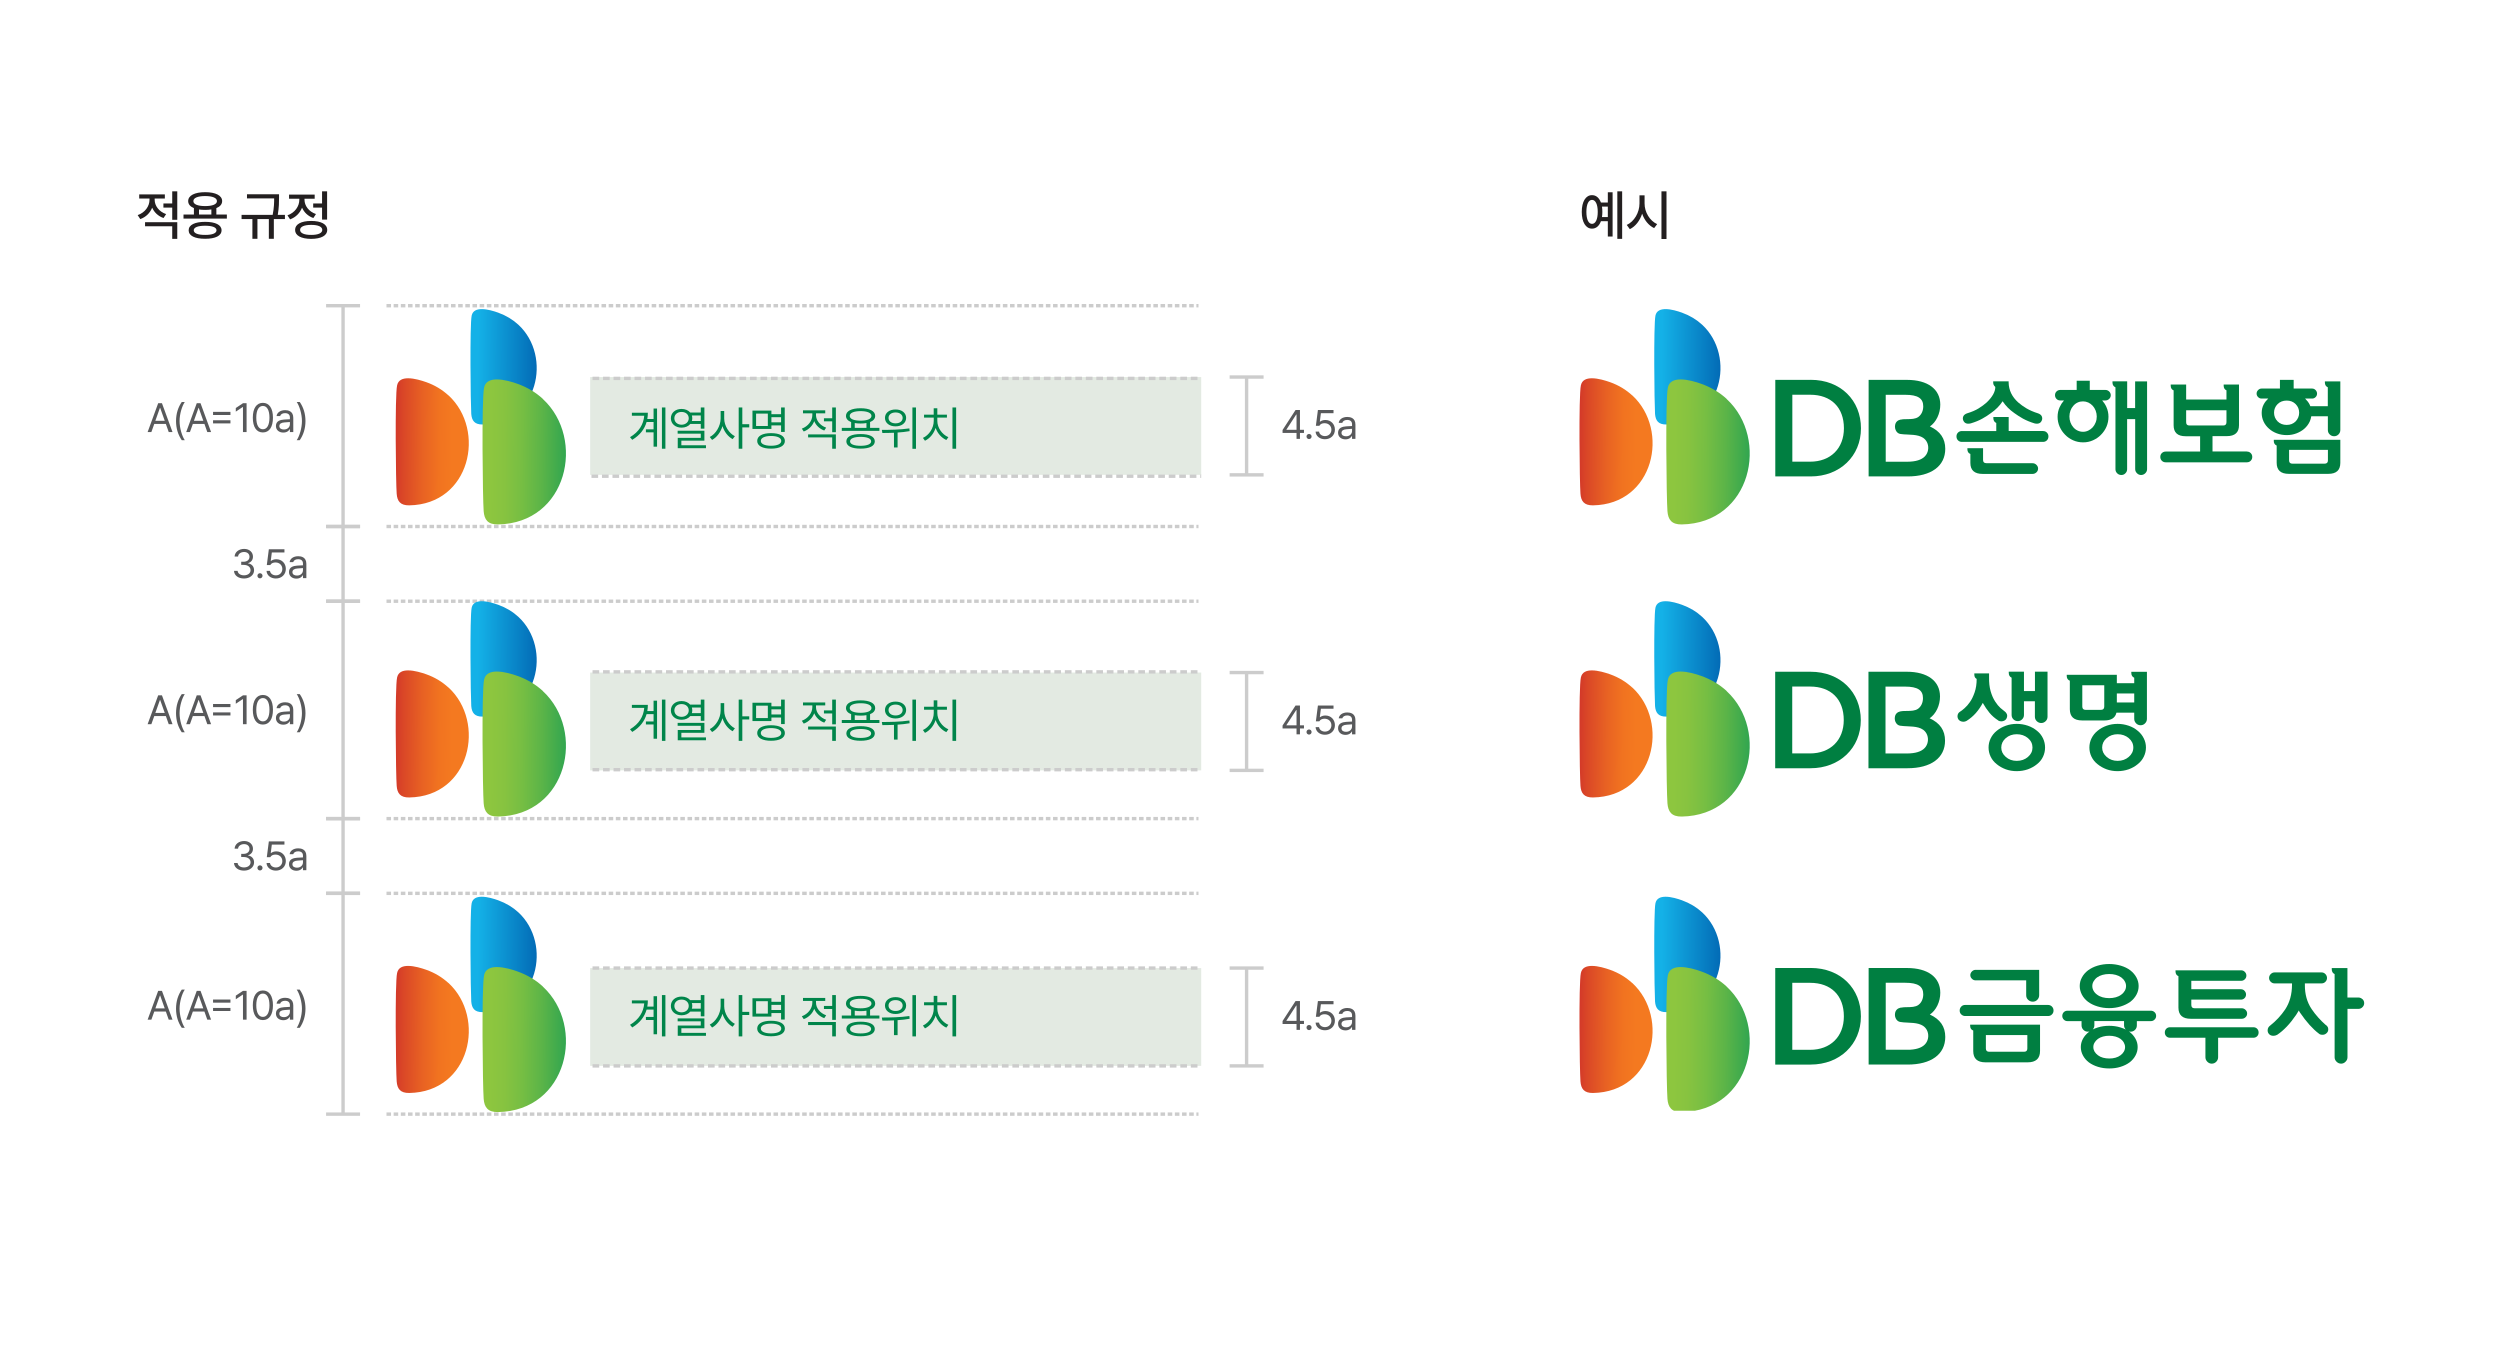<svg width="736" height="400" viewBox="0 0 736 400" fill="none" xmlns="http://www.w3.org/2000/svg">
<path d="M113.781 90H352.835" stroke="#CCCCCC" stroke-miterlimit="10" stroke-dasharray="1.34 0.77"/>
<path d="M113.781 155H352.835" stroke="#CCCCCC" stroke-miterlimit="10" stroke-dasharray="1.34 0.77"/>
<path d="M113.781 177H352.835" stroke="#CCCCCC" stroke-miterlimit="10" stroke-dasharray="1.34 0.77"/>
<path d="M113.781 241H352.835" stroke="#CCCCCC" stroke-miterlimit="10" stroke-dasharray="1.34 0.77"/>
<path d="M113.781 263H352.835" stroke="#CCCCCC" stroke-miterlimit="10" stroke-dasharray="1.34 0.77"/>
<path d="M113.781 328H352.835" stroke="#CCCCCC" stroke-miterlimit="10" stroke-dasharray="1.34 0.77"/>
<path d="M96 90V90.5H106.001V90V89.5H96V90ZM106.001 155V154.5H96V155V155.5H106.001V155Z" fill="#CCCCCC"/>
<path d="M101.001 90L101 155" stroke="#CCCCCC"/>
<path d="M44.563 127.196H43.461L46.567 118.711H47.68L50.785 127.196H49.672L48.828 124.805H45.418L44.563 127.196ZM45.735 123.879H48.5L47.153 120.083H47.082L45.735 123.879ZM51.823 123.961C51.834 121.747 52.432 119.907 53.51 118.348H54.401C53.604 119.508 52.866 121.875 52.866 123.961C52.866 126.047 53.604 128.426 54.401 129.586H53.51C52.432 128.016 51.834 126.176 51.823 123.961ZM55.919 127.196H54.817L57.923 118.711H59.036L62.141 127.196H61.028L60.184 124.805H56.774L55.919 127.196ZM57.091 123.879H59.856L58.509 120.083H58.438L57.091 123.879ZM62.722 122.18V121.254H67.843V122.18H62.722ZM62.722 124.641V123.727H67.843V124.641H62.722ZM72.595 118.711V127.196H71.529V119.813H71.482L69.419 121.184V120.118L71.529 118.711H72.595ZM77.394 127.313C75.507 127.313 74.429 125.731 74.429 122.954C74.429 120.2 75.531 118.594 77.394 118.594C79.257 118.594 80.359 120.2 80.359 122.954C80.359 125.731 79.269 127.313 77.394 127.313ZM77.394 126.375C78.613 126.375 79.328 125.145 79.328 122.954C79.328 120.762 78.613 119.508 77.394 119.508C76.175 119.508 75.449 120.762 75.449 122.954C75.449 125.145 76.164 126.375 77.394 126.375ZM81.232 125.391C81.232 123.926 82.521 123.598 83.623 123.516C84.027 123.487 85.058 123.434 85.346 123.422V122.907C85.346 122.098 84.865 121.629 83.904 121.629C83.096 121.629 82.615 122.004 82.474 122.485H81.42C81.549 121.465 82.545 120.75 83.951 120.75C84.783 120.75 86.342 120.997 86.342 123V127.196H85.346V126.329H85.299C85.088 126.762 84.502 127.348 83.4 127.348C82.193 127.348 81.232 126.633 81.232 125.391ZM82.24 125.438C82.24 126.106 82.802 126.446 83.576 126.446C84.713 126.446 85.346 125.684 85.346 124.887V124.243C85.047 124.266 84.045 124.342 83.74 124.36C82.826 124.418 82.24 124.747 82.24 125.438ZM89.934 123.961C89.922 126.176 89.324 128.016 88.246 129.586H87.356C88.152 128.426 88.891 126.047 88.891 123.961C88.891 121.875 88.152 119.508 87.356 118.348L88.246 118.348C89.324 119.907 89.922 121.747 89.934 123.961Z" fill="#58595B"/>
<path d="M96 177V177.5H106.001V177V176.5H96V177ZM106.001 241V240.5H96V241V241.5H106.001V241Z" fill="#CCCCCC"/>
<path d="M101.001 177L101 241" stroke="#CCCCCC"/>
<path d="M44.563 213.196H43.461L46.567 204.711H47.68L50.785 213.196H49.672L48.828 210.805H45.418L44.563 213.196ZM45.735 209.879H48.5L47.153 206.083H47.082L45.735 209.879ZM51.823 209.961C51.834 207.747 52.432 205.907 53.51 204.348H54.401C53.604 205.508 52.866 207.875 52.866 209.961C52.866 212.047 53.604 214.426 54.401 215.586H53.51C52.432 214.016 51.834 212.176 51.823 209.961ZM55.919 213.196H54.817L57.923 204.711H59.036L62.141 213.196H61.028L60.184 210.805H56.774L55.919 213.196ZM57.091 209.879H59.856L58.509 206.083H58.438L57.091 209.879ZM62.722 208.18V207.254H67.843V208.18H62.722ZM62.722 210.641V209.727H67.843V210.641H62.722ZM72.595 204.711V213.196H71.529V205.813H71.482L69.419 207.184V206.118L71.529 204.711H72.595ZM77.394 213.313C75.507 213.313 74.429 211.731 74.429 208.954C74.429 206.2 75.531 204.594 77.394 204.594C79.257 204.594 80.359 206.2 80.359 208.954C80.359 211.731 79.269 213.313 77.394 213.313ZM77.394 212.375C78.613 212.375 79.328 211.145 79.328 208.954C79.328 206.762 78.613 205.508 77.394 205.508C76.175 205.508 75.449 206.762 75.449 208.954C75.449 211.145 76.164 212.375 77.394 212.375ZM81.232 211.391C81.232 209.926 82.521 209.598 83.623 209.516C84.027 209.487 85.058 209.434 85.346 209.422V208.907C85.346 208.098 84.865 207.629 83.904 207.629C83.096 207.629 82.615 208.004 82.474 208.485H81.42C81.549 207.465 82.545 206.75 83.951 206.75C84.783 206.75 86.342 206.997 86.342 209V213.196H85.346V212.329H85.299C85.088 212.762 84.502 213.348 83.4 213.348C82.193 213.348 81.232 212.633 81.232 211.391ZM82.24 211.438C82.24 212.106 82.802 212.446 83.576 212.446C84.713 212.446 85.346 211.684 85.346 210.887V210.243C85.047 210.266 84.045 210.342 83.74 210.36C82.826 210.418 82.24 210.747 82.24 211.438ZM89.934 209.961C89.922 212.176 89.324 214.016 88.246 215.586H87.356C88.152 214.426 88.891 212.047 88.891 209.961C88.891 207.875 88.152 205.508 87.356 204.348H88.246C89.324 205.907 89.922 207.747 89.934 209.961Z" fill="#58595B"/>
<path d="M96 263V263.5H106.001V263V262.5H96V263ZM106.001 328V327.5H96V328V328.5H106.001V328Z" fill="#CCCCCC"/>
<path d="M101.001 263L101 328" stroke="#CCCCCC"/>
<path d="M44.563 300.196H43.461L46.567 291.711H47.68L50.785 300.196H49.672L48.828 297.805H45.418L44.563 300.196ZM45.735 296.879H48.5L47.153 293.083H47.082L45.735 296.879ZM51.823 296.961C51.834 294.747 52.432 292.907 53.51 291.348H54.401C53.604 292.508 52.866 294.875 52.866 296.961C52.866 299.047 53.604 301.426 54.401 302.586H53.51C52.432 301.016 51.834 299.176 51.823 296.961ZM55.919 300.196H54.817L57.923 291.711H59.036L62.141 300.196H61.028L60.184 297.805H56.774L55.919 300.196ZM57.091 296.879H59.856L58.509 293.083H58.438L57.091 296.879ZM62.722 295.18V294.254H67.843V295.18H62.722ZM62.722 297.641V296.727H67.843V297.641H62.722ZM72.595 291.711V300.196H71.529V292.813H71.482L69.419 294.184V293.118L71.529 291.711H72.595ZM77.394 300.313C75.507 300.313 74.429 298.731 74.429 295.954C74.429 293.2 75.531 291.594 77.394 291.594C79.257 291.594 80.359 293.2 80.359 295.954C80.359 298.731 79.269 300.313 77.394 300.313ZM77.394 299.375C78.613 299.375 79.328 298.145 79.328 295.954C79.328 293.762 78.613 292.508 77.394 292.508C76.175 292.508 75.449 293.762 75.449 295.954C75.449 298.145 76.164 299.375 77.394 299.375ZM81.232 298.391C81.232 296.926 82.521 296.598 83.623 296.516C84.027 296.487 85.058 296.434 85.346 296.422V295.907C85.346 295.098 84.865 294.629 83.904 294.629C83.096 294.629 82.615 295.004 82.474 295.485H81.42C81.549 294.465 82.545 293.75 83.951 293.75C84.783 293.75 86.342 293.997 86.342 296V300.196H85.346V299.329H85.299C85.088 299.762 84.502 300.348 83.4 300.348C82.193 300.348 81.232 299.633 81.232 298.391ZM82.24 298.438C82.24 299.106 82.802 299.446 83.576 299.446C84.713 299.446 85.346 298.684 85.346 297.887V297.243C85.047 297.266 84.045 297.342 83.74 297.36C82.826 297.418 82.24 297.747 82.24 298.438ZM89.934 296.961C89.922 299.176 89.324 301.016 88.246 302.586H87.356C88.152 301.426 88.891 299.047 88.891 296.961C88.891 294.875 88.152 292.508 87.356 291.348H88.246C89.324 292.907 89.922 294.747 89.934 296.961Z" fill="#58595B"/>
<path d="M96 155V155.5H106.001V155V154.5H96V155ZM106.001 177V176.5H96V177V177.5H106.001V177Z" fill="#CCCCCC"/>
<path d="M101.001 155L101 177" stroke="#CCCCCC"/>
<path d="M71.845 170.313C70.157 170.313 68.951 169.411 68.892 168.063H69.958C70.017 168.872 70.826 169.375 71.833 169.375C72.947 169.375 73.767 168.766 73.767 167.887C73.767 166.961 73.029 166.305 71.704 166.305H71.013V165.379H71.704C72.736 165.379 73.451 164.805 73.451 163.926C73.451 163.083 72.829 162.508 71.868 162.508C70.966 162.508 70.134 163.012 70.087 163.844H69.068C69.126 162.497 70.368 161.594 71.88 161.594C73.497 161.594 74.482 162.649 74.47 163.868C74.482 164.829 73.919 165.543 73.029 165.79V165.848C74.13 166.024 74.81 166.809 74.798 167.887C74.81 169.282 73.532 170.313 71.845 170.313ZM76.539 170.266C76.128 170.266 75.777 169.926 75.789 169.504C75.777 169.094 76.128 168.754 76.539 168.754C76.949 168.754 77.289 169.094 77.289 169.504C77.289 169.926 76.949 170.266 76.539 170.266ZM81.221 170.313C79.685 170.313 78.525 169.364 78.467 168.063H79.486C79.568 168.825 80.306 169.387 81.221 169.387C82.322 169.387 83.119 168.579 83.119 167.512C83.119 166.411 82.287 165.602 81.15 165.59C80.435 165.579 79.885 165.801 79.568 166.352H78.549L79.146 161.711H83.74V162.649H80.025L79.709 165.133H79.791C80.166 164.84 80.74 164.641 81.338 164.641C82.955 164.641 84.15 165.836 84.15 167.489C84.15 169.129 82.908 170.313 81.221 170.313ZM85.082 168.391C85.082 166.926 86.371 166.598 87.473 166.516C87.877 166.487 88.908 166.434 89.195 166.422V165.907C89.195 165.098 88.715 164.629 87.754 164.629C86.945 164.629 86.465 165.004 86.324 165.485H85.269C85.398 164.465 86.394 163.75 87.801 163.75C88.633 163.75 90.191 163.997 90.191 166V170.196H89.195V169.329H89.148C88.938 169.762 88.352 170.348 87.25 170.348C86.043 170.348 85.082 169.633 85.082 168.391ZM86.09 168.438C86.09 169.106 86.652 169.446 87.426 169.446C88.562 169.446 89.195 168.684 89.195 167.887V167.243C88.897 167.266 87.894 167.342 87.59 167.36C86.676 167.418 86.09 167.747 86.09 168.438Z" fill="#58595B"/>
<path d="M96 241V241.5H106.001V241V240.5H96V241ZM106.001 263V262.5H96V263V263.5H106.001V263Z" fill="#CCCCCC"/>
<path d="M101.001 241L101 263" stroke="#CCCCCC"/>
<path d="M71.845 256.313C70.157 256.313 68.951 255.411 68.892 254.063H69.958C70.017 254.872 70.826 255.375 71.833 255.375C72.947 255.375 73.767 254.766 73.767 253.887C73.767 252.961 73.029 252.305 71.704 252.305H71.013V251.379H71.704C72.736 251.379 73.451 250.805 73.451 249.926C73.451 249.083 72.829 248.508 71.868 248.508C70.966 248.508 70.134 249.012 70.087 249.844H69.068C69.126 248.497 70.368 247.594 71.88 247.594C73.497 247.594 74.482 248.649 74.47 249.868C74.482 250.829 73.919 251.543 73.029 251.79V251.848C74.13 252.024 74.81 252.809 74.798 253.887C74.81 255.282 73.532 256.313 71.845 256.313ZM76.539 256.266C76.128 256.266 75.777 255.926 75.789 255.504C75.777 255.094 76.128 254.754 76.539 254.754C76.949 254.754 77.289 255.094 77.289 255.504C77.289 255.926 76.949 256.266 76.539 256.266ZM81.221 256.313C79.685 256.313 78.525 255.364 78.467 254.063H79.486C79.568 254.825 80.306 255.387 81.221 255.387C82.322 255.387 83.119 254.579 83.119 253.512C83.119 252.411 82.287 251.602 81.15 251.59C80.435 251.579 79.885 251.801 79.568 252.352H78.549L79.146 247.711H83.74V248.649H80.025L79.709 251.133H79.791C80.166 250.84 80.74 250.641 81.338 250.641C82.955 250.641 84.15 251.836 84.15 253.489C84.15 255.129 82.908 256.313 81.221 256.313ZM85.082 254.391C85.082 252.926 86.371 252.598 87.473 252.516C87.877 252.487 88.908 252.434 89.195 252.422V251.907C89.195 251.098 88.715 250.629 87.754 250.629C86.945 250.629 86.465 251.004 86.324 251.485H85.269C85.398 250.465 86.394 249.75 87.801 249.75C88.633 249.75 90.191 249.997 90.191 252V256.196H89.195V255.329H89.148C88.938 255.762 88.352 256.348 87.25 256.348C86.043 256.348 85.082 255.633 85.082 254.391ZM86.09 254.438C86.09 255.106 86.652 255.446 87.426 255.446C88.562 255.446 89.195 254.684 89.195 253.887V253.243C88.897 253.266 87.894 253.342 87.59 253.36C86.676 253.418 86.09 253.747 86.09 254.438Z" fill="#58595B"/>
<path d="M362 198V198.5H372.001V198V197.5H362V198ZM372.001 226.8V226.3H362V226.8V227.3H372.001V226.8Z" fill="#CCCCCC"/>
<path d="M367.001 198L367 226.8" stroke="#CCCCCC"/>
<path d="M377.586 214.461V213.594L381.406 207.711H382.707V213.536H383.891V214.461H382.707V216.196H381.699V214.461H377.586ZM378.723 213.536H381.699V209.047H381.594L378.723 213.465V213.536ZM385.385 216.266C384.975 216.266 384.623 215.926 384.635 215.504C384.623 215.094 384.975 214.754 385.385 214.754C385.795 214.754 386.135 215.094 386.135 215.504C386.135 215.926 385.795 216.266 385.385 216.266ZM390.067 216.313C388.532 216.313 387.372 215.364 387.313 214.063H388.333C388.415 214.825 389.153 215.387 390.067 215.387C391.168 215.387 391.965 214.579 391.965 213.512C391.965 212.411 391.133 211.602 389.997 211.59C389.282 211.579 388.731 211.801 388.415 212.352H387.395L387.993 207.711H392.586V208.649H388.872L388.555 211.133H388.637C389.012 210.84 389.586 210.641 390.184 210.641C391.801 210.641 392.997 211.836 392.997 213.489C392.997 215.129 391.754 216.313 390.067 216.313ZM393.928 214.391C393.928 212.926 395.218 212.598 396.319 212.516C396.723 212.487 397.755 212.434 398.042 212.422V211.907C398.042 211.098 397.561 210.629 396.6 210.629C395.792 210.629 395.311 211.004 395.171 211.485H394.116C394.245 210.465 395.241 209.75 396.647 209.75C397.479 209.75 399.038 209.997 399.038 212V216.196H398.042V215.329H397.995C397.784 215.762 397.198 216.348 396.096 216.348C394.889 216.348 393.928 215.633 393.928 214.391ZM394.936 214.438C394.936 215.106 395.499 215.446 396.272 215.446C397.409 215.446 398.042 214.684 398.042 213.887V213.243C397.743 213.266 396.741 213.342 396.436 213.36C395.522 213.418 394.936 213.747 394.936 214.438Z" fill="#58595B"/>
<path d="M362 111V111.5H372.001V111V110.5H362V111ZM372.001 139.8V139.3H362V139.8V140.3H372.001V139.8Z" fill="#CCCCCC"/>
<path d="M367.001 111L367 139.8" stroke="#CCCCCC"/>
<path d="M377.586 127.461V126.594L381.406 120.711H382.707V126.536H383.891V127.461H382.707V129.196H381.699V127.461H377.586ZM378.723 126.536H381.699V122.047H381.594L378.723 126.465V126.536ZM385.385 129.266C384.975 129.266 384.623 128.926 384.635 128.504C384.623 128.094 384.975 127.754 385.385 127.754C385.795 127.754 386.135 128.094 386.135 128.504C386.135 128.926 385.795 129.266 385.385 129.266ZM390.067 129.313C388.532 129.313 387.372 128.364 387.313 127.063H388.333C388.415 127.825 389.153 128.387 390.067 128.387C391.168 128.387 391.965 127.579 391.965 126.512C391.965 125.411 391.133 124.602 389.997 124.59C389.282 124.579 388.731 124.801 388.415 125.352H387.395L387.993 120.711H392.586V121.649H388.872L388.555 124.133H388.637C389.012 123.84 389.586 123.641 390.184 123.641C391.801 123.641 392.997 124.836 392.997 126.489C392.997 128.129 391.754 129.313 390.067 129.313ZM393.928 127.391C393.928 125.926 395.218 125.598 396.319 125.516C396.723 125.487 397.755 125.434 398.042 125.422V124.907C398.042 124.098 397.561 123.629 396.6 123.629C395.792 123.629 395.311 124.004 395.171 124.485H394.116C394.245 123.465 395.241 122.75 396.647 122.75C397.479 122.75 399.038 122.997 399.038 125V129.196H398.042V128.329H397.995C397.784 128.762 397.198 129.348 396.096 129.348C394.889 129.348 393.928 128.633 393.928 127.391ZM394.936 127.438C394.936 128.106 395.499 128.446 396.272 128.446C397.409 128.446 398.042 127.684 398.042 126.887V126.243C397.743 126.266 396.741 126.342 396.436 126.36C395.522 126.418 394.936 126.747 394.936 127.438Z" fill="#58595B"/>
<path d="M362 285V285.5H372.001V285V284.5H362V285ZM372.001 313.8V313.3H362V313.8V314.3H372.001V313.8Z" fill="#CCCCCC"/>
<path d="M367.001 285L367 313.8" stroke="#CCCCCC"/>
<path d="M377.586 301.461V300.594L381.406 294.711H382.707V300.536H383.891V301.461H382.707V303.196H381.699V301.461H377.586ZM378.723 300.536H381.699V296.047H381.594L378.723 300.465V300.536ZM385.385 303.266C384.975 303.266 384.623 302.926 384.635 302.504C384.623 302.094 384.975 301.754 385.385 301.754C385.795 301.754 386.135 302.094 386.135 302.504C386.135 302.926 385.795 303.266 385.385 303.266ZM390.067 303.313C388.532 303.313 387.372 302.364 387.313 301.063H388.333C388.415 301.825 389.153 302.387 390.067 302.387C391.168 302.387 391.965 301.579 391.965 300.512C391.965 299.411 391.133 298.602 389.997 298.59C389.282 298.579 388.731 298.801 388.415 299.352H387.395L387.993 294.711H392.586V295.649H388.872L388.555 298.133H388.637C389.012 297.84 389.586 297.641 390.184 297.641C391.801 297.641 392.997 298.836 392.997 300.489C392.997 302.129 391.754 303.313 390.067 303.313ZM393.928 301.391C393.928 299.926 395.218 299.598 396.319 299.516C396.723 299.487 397.755 299.434 398.042 299.422V298.907C398.042 298.098 397.561 297.629 396.6 297.629C395.792 297.629 395.311 298.004 395.171 298.485H394.116C394.245 297.465 395.241 296.75 396.647 296.75C397.479 296.75 399.038 296.997 399.038 299V303.196H398.042V302.329H397.995C397.784 302.762 397.198 303.348 396.096 303.348C394.889 303.348 393.928 302.633 393.928 301.391ZM394.936 301.438C394.936 302.106 395.499 302.446 396.272 302.446C397.409 302.446 398.042 301.684 398.042 300.887V300.243C397.743 300.266 396.741 300.342 396.436 300.36C395.522 300.418 394.936 300.747 394.936 301.438Z" fill="#58595B"/>
<path d="M353.634 285H173.744V313.8H353.634V285Z" fill="#E3EAE2"/>
<path d="M195.896 292.953V305.107H194.871V292.953H195.896ZM193.436 293.281V304.492H192.41V300.281H190.154V299.393H192.41V297.232H190.359C189.765 299.29 188.432 301.108 186.135 302.482L185.479 301.703C188.124 300.138 189.45 297.943 189.662 295.4H186.025V294.512H190.729C190.729 295.134 190.674 295.749 190.564 296.344H192.41V293.281H193.436ZM200.661 293.391C201.728 293.391 202.63 293.787 203.191 294.443H206.308V292.953H207.374V299.201H206.308V297.807H203.232C202.664 298.49 201.748 298.9 200.661 298.9C198.829 298.9 197.503 297.779 197.503 296.139C197.503 294.512 198.829 293.391 200.661 293.391ZM200.661 294.279C199.417 294.266 198.529 295.045 198.529 296.139C198.529 297.246 199.417 298.025 200.661 298.039C201.865 298.025 202.767 297.246 202.767 296.139C202.767 295.045 201.865 294.266 200.661 294.279ZM207.374 299.816V302.729H200.593V304.082H207.839V304.943H199.527V301.908H206.308V300.678H199.499V299.816H207.374ZM203.683 295.305C203.758 295.564 203.806 295.845 203.806 296.139C203.806 296.426 203.758 296.692 203.683 296.945H206.308V295.305H203.683ZM213.206 296.221C213.206 298.367 214.628 300.568 216.35 301.416L215.694 302.277C214.354 301.573 213.233 300.138 212.7 298.449C212.153 300.247 211.004 301.778 209.637 302.51L208.954 301.648C210.731 300.773 212.139 298.436 212.153 296.221V294.006H213.206V296.221ZM218.538 292.953V297.889H220.575V298.818H218.538V305.107H217.471V292.953H218.538ZM231.027 292.953V300.158H229.947V298.244H227.103V299.283H221.525V293.883H227.103V294.936H229.947V292.953H231.027ZM222.592 294.758V298.408H226.051V294.758H222.592ZM226.994 300.514C229.523 300.514 231.068 301.348 231.068 302.811C231.068 304.26 229.523 305.08 226.994 305.08C224.465 305.08 222.92 304.26 222.92 302.811C222.92 301.348 224.465 300.514 226.994 300.514ZM226.994 301.348C225.135 301.361 223.972 301.895 223.986 302.811C223.972 303.686 225.135 304.232 226.994 304.232C228.853 304.232 230.002 303.686 230.002 302.811C230.002 301.895 228.853 301.361 226.994 301.348ZM227.103 297.342H229.947V295.824H227.103V297.342ZM240.229 295.195C240.229 296.781 241.446 298.285 243.223 298.9L242.662 299.748C241.288 299.256 240.229 298.237 239.709 296.986C239.183 298.388 238.062 299.509 236.62 300.035L236.059 299.188C237.85 298.545 239.149 296.918 239.149 295.209V294.676H236.401V293.801H242.95V294.676H240.229V295.195ZM246.08 300.883V305.107H245V301.771H237.905V300.883H246.08ZM246.08 292.953V300.24H245V297.041H242.567V296.139H245V292.953H246.08ZM258.898 298.969V299.857H247.824V298.969H250.572V297.26C249.601 296.884 249.054 296.262 249.054 295.441C249.054 294.006 250.695 293.186 253.361 293.186C256 293.186 257.654 294.006 257.654 295.441C257.654 296.255 257.114 296.877 256.15 297.246V298.969H258.898ZM253.361 300.787C255.972 300.787 257.531 301.539 257.545 302.934C257.531 304.314 255.972 305.08 253.361 305.08C250.722 305.08 249.164 304.314 249.164 302.934C249.164 301.539 250.722 300.787 253.361 300.787ZM253.361 301.607C251.406 301.621 250.244 302.1 250.257 302.934C250.244 303.754 251.406 304.246 253.361 304.246C255.289 304.246 256.465 303.754 256.465 302.934C256.465 302.1 255.289 301.621 253.361 301.607ZM253.361 294.033C251.379 294.033 250.148 294.566 250.162 295.441C250.148 296.33 251.379 296.85 253.361 296.85C255.33 296.85 256.56 296.33 256.56 295.441C256.56 294.566 255.33 294.033 253.361 294.033ZM251.638 298.969H255.084V297.547C254.571 297.636 253.997 297.684 253.361 297.684C252.725 297.684 252.151 297.636 251.638 297.547V298.969ZM263.649 293.555C265.468 293.541 266.767 294.539 266.767 296.029C266.767 297.506 265.468 298.531 263.649 298.518C261.831 298.531 260.532 297.506 260.532 296.029C260.532 294.539 261.831 293.541 263.649 293.555ZM263.649 294.43C262.433 294.416 261.571 295.086 261.585 296.029C261.571 296.986 262.433 297.643 263.649 297.629C264.88 297.643 265.741 296.986 265.741 296.029C265.741 295.086 264.88 294.416 263.649 294.43ZM269.665 292.967V305.121H268.612V292.967H269.665ZM259.616 299.557C261.899 299.557 265.017 299.516 267.724 299.119L267.792 299.926C266.63 300.138 265.42 300.268 264.251 300.336V304.738H263.185V300.404C261.947 300.459 260.778 300.466 259.767 300.473L259.616 299.557ZM281.485 292.953V305.107H280.405V292.953H281.485ZM275.948 296.918C275.948 298.955 277.369 300.924 279.201 301.703L278.6 302.537C277.198 301.915 276.009 300.596 275.442 298.982C274.895 300.691 273.712 302.093 272.311 302.756L271.709 301.922C273.514 301.102 274.895 299.051 274.895 296.918V295.947H272.037V295.072H274.881V293.186H275.948V295.072H278.778V295.947H275.948V296.918Z" fill="#00854A"/>
<path d="M353.634 198H173.744V226.8H353.634V198Z" fill="#E3EAE2"/>
<path d="M195.896 205.953V218.107H194.871V205.953H195.896ZM193.436 206.281V217.492H192.41V213.281H190.154V212.393H192.41V210.232H190.359C189.765 212.29 188.432 214.108 186.135 215.482L185.479 214.703C188.124 213.138 189.45 210.943 189.662 208.4H186.025V207.512H190.729C190.729 208.134 190.674 208.749 190.564 209.344H192.41V206.281H193.436ZM200.661 206.391C201.728 206.391 202.63 206.787 203.191 207.443H206.308V205.953H207.374V212.201H206.308V210.807H203.232C202.664 211.49 201.748 211.9 200.661 211.9C198.829 211.9 197.503 210.779 197.503 209.139C197.503 207.512 198.829 206.391 200.661 206.391ZM200.661 207.279C199.417 207.266 198.529 208.045 198.529 209.139C198.529 210.246 199.417 211.025 200.661 211.039C201.865 211.025 202.767 210.246 202.767 209.139C202.767 208.045 201.865 207.266 200.661 207.279ZM207.374 212.816V215.729H200.593V217.082H207.839V217.943H199.527V214.908H206.308V213.678H199.499V212.816H207.374ZM203.683 208.305C203.758 208.564 203.806 208.845 203.806 209.139C203.806 209.426 203.758 209.692 203.683 209.945H206.308V208.305H203.683ZM213.206 209.221C213.206 211.367 214.628 213.568 216.35 214.416L215.694 215.277C214.354 214.573 213.233 213.138 212.7 211.449C212.153 213.247 211.004 214.778 209.637 215.51L208.954 214.648C210.731 213.773 212.139 211.436 212.153 209.221V207.006H213.206V209.221ZM218.538 205.953V210.889H220.575V211.818H218.538V218.107H217.471V205.953H218.538ZM231.027 205.953V213.158H229.947V211.244H227.103V212.283H221.525V206.883H227.103V207.936H229.947V205.953H231.027ZM222.592 207.758V211.408H226.051V207.758H222.592ZM226.994 213.514C229.523 213.514 231.068 214.348 231.068 215.811C231.068 217.26 229.523 218.08 226.994 218.08C224.465 218.08 222.92 217.26 222.92 215.811C222.92 214.348 224.465 213.514 226.994 213.514ZM226.994 214.348C225.135 214.361 223.972 214.895 223.986 215.811C223.972 216.686 225.135 217.232 226.994 217.232C228.853 217.232 230.002 216.686 230.002 215.811C230.002 214.895 228.853 214.361 226.994 214.348ZM227.103 210.342H229.947V208.824H227.103V210.342ZM240.229 208.195C240.229 209.781 241.446 211.285 243.223 211.9L242.662 212.748C241.288 212.256 240.229 211.237 239.709 209.986C239.183 211.388 238.062 212.509 236.62 213.035L236.059 212.188C237.85 211.545 239.149 209.918 239.149 208.209V207.676H236.401V206.801H242.95V207.676H240.229V208.195ZM246.08 213.883V218.107H245V214.771H237.905V213.883H246.08ZM246.08 205.953V213.24H245V210.041H242.567V209.139H245V205.953H246.08ZM258.898 211.969V212.857H247.824V211.969H250.572V210.26C249.601 209.884 249.054 209.262 249.054 208.441C249.054 207.006 250.695 206.186 253.361 206.186C256 206.186 257.654 207.006 257.654 208.441C257.654 209.255 257.114 209.877 256.15 210.246V211.969H258.898ZM253.361 213.787C255.972 213.787 257.531 214.539 257.545 215.934C257.531 217.314 255.972 218.08 253.361 218.08C250.722 218.08 249.164 217.314 249.164 215.934C249.164 214.539 250.722 213.787 253.361 213.787ZM253.361 214.607C251.406 214.621 250.244 215.1 250.257 215.934C250.244 216.754 251.406 217.246 253.361 217.246C255.289 217.246 256.465 216.754 256.465 215.934C256.465 215.1 255.289 214.621 253.361 214.607ZM253.361 207.033C251.379 207.033 250.148 207.566 250.162 208.441C250.148 209.33 251.379 209.85 253.361 209.85C255.33 209.85 256.56 209.33 256.56 208.441C256.56 207.566 255.33 207.033 253.361 207.033ZM251.638 211.969H255.084V210.547C254.571 210.636 253.997 210.684 253.361 210.684C252.725 210.684 252.151 210.636 251.638 210.547V211.969ZM263.649 206.555C265.468 206.541 266.767 207.539 266.767 209.029C266.767 210.506 265.468 211.531 263.649 211.518C261.831 211.531 260.532 210.506 260.532 209.029C260.532 207.539 261.831 206.541 263.649 206.555ZM263.649 207.43C262.433 207.416 261.571 208.086 261.585 209.029C261.571 209.986 262.433 210.643 263.649 210.629C264.88 210.643 265.741 209.986 265.741 209.029C265.741 208.086 264.88 207.416 263.649 207.43ZM269.665 205.967V218.121H268.612V205.967H269.665ZM259.616 212.557C261.899 212.557 265.017 212.516 267.724 212.119L267.792 212.926C266.63 213.138 265.42 213.268 264.251 213.336V217.738H263.185V213.404C261.947 213.459 260.778 213.466 259.767 213.473L259.616 212.557ZM281.485 205.953V218.107H280.405V205.953H281.485ZM275.948 209.918C275.948 211.955 277.369 213.924 279.201 214.703L278.6 215.537C277.198 214.915 276.009 213.596 275.442 211.982C274.895 213.691 273.712 215.093 272.311 215.756L271.709 214.922C273.514 214.102 274.895 212.051 274.895 209.918V208.947H272.037V208.072H274.881V206.186H275.948V208.072H278.778V208.947H275.948V209.918Z" fill="#00854A"/>
<path d="M353.634 111H173.744V139.8H353.634V111Z" fill="#E3EAE2"/>
<path d="M195.896 119.953V132.107H194.871V119.953H195.896ZM193.436 120.281V131.492H192.41V127.281H190.154V126.393H192.41V124.232H190.359C189.765 126.29 188.432 128.108 186.135 129.482L185.479 128.703C188.124 127.138 189.45 124.943 189.662 122.4H186.025V121.512H190.729C190.729 122.134 190.674 122.749 190.564 123.344H192.41V120.281H193.436ZM200.661 120.391C201.728 120.391 202.63 120.787 203.191 121.443H206.308V119.953H207.374V126.201H206.308V124.807H203.232C202.664 125.49 201.748 125.9 200.661 125.9C198.829 125.9 197.503 124.779 197.503 123.139C197.503 121.512 198.829 120.391 200.661 120.391ZM200.661 121.279C199.417 121.266 198.529 122.045 198.529 123.139C198.529 124.246 199.417 125.025 200.661 125.039C201.865 125.025 202.767 124.246 202.767 123.139C202.767 122.045 201.865 121.266 200.661 121.279ZM207.374 126.816V129.729H200.593V131.082H207.839V131.943H199.527V128.908H206.308V127.678H199.499V126.816H207.374ZM203.683 122.305C203.758 122.564 203.806 122.845 203.806 123.139C203.806 123.426 203.758 123.692 203.683 123.945H206.308V122.305H203.683ZM213.206 123.221C213.206 125.367 214.628 127.568 216.35 128.416L215.694 129.277C214.354 128.573 213.233 127.138 212.7 125.449C212.153 127.247 211.004 128.778 209.637 129.51L208.954 128.648C210.731 127.773 212.139 125.436 212.153 123.221V121.006H213.206V123.221ZM218.538 119.953V124.889H220.575V125.818H218.538V132.107H217.471V119.953H218.538ZM231.027 119.953V127.158H229.947V125.244H227.103V126.283H221.525V120.883H227.103V121.936H229.947V119.953H231.027ZM222.592 121.758V125.408H226.051V121.758H222.592ZM226.994 127.514C229.523 127.514 231.068 128.348 231.068 129.811C231.068 131.26 229.523 132.08 226.994 132.08C224.465 132.08 222.92 131.26 222.92 129.811C222.92 128.348 224.465 127.514 226.994 127.514ZM226.994 128.348C225.135 128.361 223.972 128.895 223.986 129.811C223.972 130.686 225.135 131.232 226.994 131.232C228.853 131.232 230.002 130.686 230.002 129.811C230.002 128.895 228.853 128.361 226.994 128.348ZM227.103 124.342H229.947V122.824H227.103V124.342ZM240.229 122.195C240.229 123.781 241.446 125.285 243.223 125.9L242.662 126.748C241.288 126.256 240.229 125.237 239.709 123.986C239.183 125.388 238.062 126.509 236.62 127.035L236.059 126.188C237.85 125.545 239.149 123.918 239.149 122.209V121.676H236.401V120.801H242.95V121.676H240.229V122.195ZM246.08 127.883V132.107H245V128.771H237.905V127.883H246.08ZM246.08 119.953V127.24H245V124.041H242.567V123.139H245V119.953H246.08ZM258.898 125.969V126.857H247.824V125.969H250.572V124.26C249.601 123.884 249.054 123.262 249.054 122.441C249.054 121.006 250.695 120.186 253.361 120.186C256 120.186 257.654 121.006 257.654 122.441C257.654 123.255 257.114 123.877 256.15 124.246V125.969H258.898ZM253.361 127.787C255.972 127.787 257.531 128.539 257.545 129.934C257.531 131.314 255.972 132.08 253.361 132.08C250.722 132.08 249.164 131.314 249.164 129.934C249.164 128.539 250.722 127.787 253.361 127.787ZM253.361 128.607C251.406 128.621 250.244 129.1 250.257 129.934C250.244 130.754 251.406 131.246 253.361 131.246C255.289 131.246 256.465 130.754 256.465 129.934C256.465 129.1 255.289 128.621 253.361 128.607ZM253.361 121.033C251.379 121.033 250.148 121.566 250.162 122.441C250.148 123.33 251.379 123.85 253.361 123.85C255.33 123.85 256.56 123.33 256.56 122.441C256.56 121.566 255.33 121.033 253.361 121.033ZM251.638 125.969H255.084V124.547C254.571 124.636 253.997 124.684 253.361 124.684C252.725 124.684 252.151 124.636 251.638 124.547V125.969ZM263.649 120.555C265.468 120.541 266.767 121.539 266.767 123.029C266.767 124.506 265.468 125.531 263.649 125.518C261.831 125.531 260.532 124.506 260.532 123.029C260.532 121.539 261.831 120.541 263.649 120.555ZM263.649 121.43C262.433 121.416 261.571 122.086 261.585 123.029C261.571 123.986 262.433 124.643 263.649 124.629C264.88 124.643 265.741 123.986 265.741 123.029C265.741 122.086 264.88 121.416 263.649 121.43ZM269.665 119.967V132.121H268.612V119.967H269.665ZM259.616 126.557C261.899 126.557 265.017 126.516 267.724 126.119L267.792 126.926C266.63 127.138 265.42 127.268 264.251 127.336V131.738H263.185V127.404C261.947 127.459 260.778 127.466 259.767 127.473L259.616 126.557ZM281.485 119.953V132.107H280.405V119.953H281.485ZM275.948 123.918C275.948 125.955 277.369 127.924 279.201 128.703L278.6 129.537C277.198 128.915 276.009 127.596 275.442 125.982C274.895 127.691 273.712 129.093 272.311 129.756L271.709 128.922C273.514 128.102 274.895 126.051 274.895 123.918V122.947H272.037V122.072H274.881V120.186H275.948V122.072H278.778V122.947H275.948V123.918Z" fill="#00854A"/>
<path d="M174.443 111.4H353.534" stroke="#CCCCCC" stroke-miterlimit="10" stroke-dasharray="1.96 1.13"/>
<path d="M174.129 140.2H353.633" stroke="#CCCCCC" stroke-miterlimit="10" stroke-dasharray="1.96 1.13"/>
<path d="M174.443 197.8H353.534" stroke="#CCCCCC" stroke-miterlimit="10" stroke-dasharray="1.96 1.13"/>
<path d="M174.443 226.6H353.534" stroke="#CCCCCC" stroke-miterlimit="10" stroke-dasharray="1.96 1.13"/>
<path d="M174.443 285H353.534" stroke="#CCCCCC" stroke-miterlimit="10" stroke-dasharray="1.96 1.13"/>
<path d="M174.443 313.8H353.534" stroke="#CCCCCC" stroke-miterlimit="10" stroke-dasharray="1.96 1.13"/>
<path d="M132.014 116.401C130.233 114.773 128.084 113.422 125.473 112.5C124.153 112.039 122.004 111.364 120.161 111.364C118.564 111.364 117.244 111.855 116.906 113.452C116.231 116.462 116.538 142.355 116.783 145.335C116.937 147.546 117.858 148.805 120.468 148.775C138.462 148.498 143.16 126.66 132.045 116.401H132.014Z" fill="url(#paint0_linear_1787_2959)"/>
<path d="M152.616 95.607C150.989 94.102 149.024 92.904 146.659 92.044C145.462 91.614 143.497 91 141.838 91C140.395 91 139.167 91.461 138.86 92.904C138.276 95.638 138.553 119.135 138.737 121.838C138.891 123.834 139.72 125.002 142.053 124.971C158.389 124.694 162.688 104.883 152.586 95.576L152.616 95.607Z" fill="url(#paint1_linear_1787_2959)"/>
<path d="M159.831 117.446C157.805 115.572 155.287 114.036 152.339 112.992C150.834 112.439 148.347 111.702 146.259 111.702C144.447 111.702 142.881 112.286 142.513 114.098C141.745 117.538 142.114 147.055 142.39 150.464C142.574 152.983 143.618 154.427 146.566 154.396C167.109 154.058 172.482 129.179 159.831 117.477V117.446Z" fill="url(#paint2_linear_1787_2959)"/>
<path d="M132.014 202.401C130.233 200.773 128.084 199.422 125.473 198.5C124.153 198.039 122.004 197.364 120.161 197.364C118.564 197.364 117.244 197.855 116.906 199.452C116.231 202.462 116.538 228.355 116.783 231.335C116.937 233.546 117.858 234.805 120.468 234.775C138.462 234.498 143.16 212.66 132.045 202.401H132.014Z" fill="url(#paint3_linear_1787_2959)"/>
<path d="M152.616 181.607C150.989 180.102 149.024 178.904 146.659 178.044C145.462 177.614 143.497 177 141.838 177C140.395 177 139.167 177.461 138.86 178.904C138.276 181.638 138.553 205.135 138.737 207.838C138.891 209.834 139.72 211.002 142.053 210.971C158.389 210.694 162.688 190.883 152.586 181.577L152.616 181.607Z" fill="url(#paint4_linear_1787_2959)"/>
<path d="M159.831 203.446C157.805 201.572 155.287 200.036 152.339 198.992C150.834 198.439 148.347 197.702 146.259 197.702C144.447 197.702 142.881 198.286 142.513 200.098C141.745 203.538 142.114 233.055 142.39 236.464C142.574 238.983 143.618 240.427 146.566 240.396C167.109 240.058 172.482 215.179 159.831 203.477V203.446Z" fill="url(#paint5_linear_1787_2959)"/>
<path d="M132.014 289.401C130.233 287.773 128.084 286.422 125.473 285.5C124.153 285.039 122.004 284.364 120.161 284.364C118.564 284.364 117.244 284.855 116.906 286.452C116.231 289.462 116.538 315.355 116.783 318.335C116.937 320.546 117.858 321.805 120.468 321.775C138.462 321.498 143.16 299.66 132.045 289.401H132.014Z" fill="url(#paint6_linear_1787_2959)"/>
<path d="M152.616 268.607C150.989 267.102 149.024 265.904 146.659 265.044C145.462 264.614 143.497 264 141.838 264C140.395 264 139.167 264.461 138.86 265.904C138.276 268.638 138.553 292.135 138.737 294.838C138.891 296.834 139.72 298.002 142.053 297.971C158.389 297.694 162.688 277.883 152.586 268.577L152.616 268.607Z" fill="url(#paint7_linear_1787_2959)"/>
<path d="M159.831 290.446C157.805 288.572 155.287 287.036 152.339 285.992C150.834 285.439 148.347 284.702 146.259 284.702C144.447 284.702 142.881 285.286 142.513 287.098C141.745 290.538 142.114 320.055 142.39 323.464C142.574 325.983 143.618 327.427 146.566 327.396C167.109 327.058 172.482 302.179 159.831 290.477V290.446Z" fill="url(#paint8_linear_1787_2959)"/>
<path d="M45.531 58.812C45.531 60.578 46.797 62.312 48.906 63.031L48.141 64.188C46.57 63.641 45.406 62.523 44.797 61.141C44.188 62.68 42.961 63.914 41.297 64.5L40.531 63.328C42.688 62.594 44.016 60.719 44.016 58.828V58.438H40.984V57.234H48.531V58.438H45.531V58.812ZM52.188 65.406V70.328H50.703V66.609H42.703V65.406H52.188ZM52.188 56.328V64.703H50.703V61.109H48.109V59.891H50.703V56.328H52.188ZM66.789 63.156V64.359H54.024V63.156H57.086V61.266C56.008 60.828 55.399 60.125 55.399 59.203C55.399 57.547 57.321 56.578 60.399 56.578C63.461 56.578 65.399 57.547 65.399 59.203C65.399 60.125 64.782 60.836 63.696 61.266V63.156H66.789ZM60.399 65.312C63.414 65.312 65.227 66.203 65.227 67.797C65.227 69.422 63.414 70.297 60.399 70.297C57.352 70.297 55.539 69.422 55.539 67.797C55.539 66.203 57.352 65.312 60.399 65.312ZM60.399 66.453C58.258 66.453 57.039 66.938 57.039 67.797C57.039 68.672 58.258 69.172 60.399 69.156C62.508 69.172 63.742 68.672 63.742 67.797C63.742 66.938 62.508 66.453 60.399 66.453ZM60.399 57.719C58.227 57.719 56.914 58.266 56.93 59.203C56.914 60.141 58.227 60.672 60.399 60.672C62.571 60.672 63.867 60.141 63.867 59.203C63.867 58.266 62.571 57.719 60.399 57.719ZM58.586 63.156H62.227V61.656C61.68 61.75 61.063 61.797 60.399 61.797C59.742 61.797 59.133 61.75 58.586 61.672V63.156ZM82.149 57.188V58.203C82.149 59.445 82.149 61.031 81.774 63.266H83.884V64.484H80.618V70.312H79.149V64.484H75.79V70.312H74.306V64.484H71.118V63.266H80.274C80.688 61.156 80.712 59.602 80.712 58.406H72.712V57.188H82.149ZM96.298 56.328V64.656H94.814V61.109H92.204V59.891H94.814V56.328H96.298ZM91.611 65.047C94.548 65.047 96.345 66.016 96.345 67.688C96.345 69.359 94.548 70.312 91.611 70.328C88.673 70.312 86.861 69.359 86.876 67.688C86.861 66.016 88.673 65.047 91.611 65.047ZM91.611 66.203C89.564 66.203 88.345 66.734 88.345 67.688C88.345 68.625 89.564 69.172 91.611 69.156C93.657 69.172 94.876 68.625 94.876 67.688C94.876 66.734 93.657 66.203 91.611 66.203ZM89.642 58.797C89.642 60.578 90.907 62.297 93.017 63.016L92.251 64.188C90.681 63.641 89.525 62.523 88.923 61.141C88.306 62.711 87.079 63.969 85.407 64.578L84.626 63.391C86.798 62.641 88.126 60.75 88.126 58.812V58.5H85.095V57.297H92.642V58.5H89.642V58.797Z" fill="#231F20"/>
<path d="M477.562 56.328V70.328H476.141V56.328H477.562ZM474.75 56.594V69.641H473.344V65.125H471.312C470.812 66.516 469.883 67.32 468.688 67.312C466.859 67.328 465.672 65.406 465.672 62.375C465.672 59.344 466.859 57.438 468.688 57.453C469.883 57.445 470.805 58.242 471.312 59.625H473.344V56.594H474.75ZM468.688 58.844C467.656 58.844 467.031 60.141 467.031 62.375C467.031 64.609 467.656 65.906 468.688 65.906C469.719 65.906 470.375 64.609 470.375 62.375C470.375 60.141 469.719 58.844 468.688 58.844ZM471.625 60.828C471.695 61.305 471.734 61.82 471.734 62.375C471.734 62.922 471.695 63.438 471.625 63.906H473.344V60.828H471.625ZM484.164 59.891C484.149 62.453 485.696 65.016 487.868 65.984L486.977 67.156C485.368 66.391 484.094 64.82 483.446 62.906C482.789 64.953 481.5 66.648 479.821 67.469L478.914 66.219C481.118 65.234 482.664 62.562 482.664 59.891V57.5H484.164V59.891ZM490.618 56.328V70.359H489.133V56.328H490.618Z" fill="#231F20"/>
<g clip-path="url(#clip0_1787_2959)">
<path d="M601.458 126.881H591.356V122.774H586.844V123.094C586.844 123.784 587.13 124.255 587.703 124.525V126.898H577.567C577.129 126.898 576.742 127.049 576.439 127.352C576.136 127.655 575.984 128.025 575.984 128.48C575.984 128.934 576.136 129.338 576.439 129.641C576.742 129.944 577.112 130.095 577.567 130.095H601.475C601.913 130.095 602.283 129.944 602.603 129.641C602.906 129.338 603.058 128.951 603.058 128.48C603.058 128.009 602.906 127.672 602.603 127.352C602.3 127.049 601.93 126.898 601.475 126.898L601.458 126.881Z" fill="#007F41"/>
<path d="M598.395 136.357H584.757C584.134 136.357 583.814 136.037 583.814 135.414V131.947H579.201V132.267C579.201 132.957 579.487 133.428 580.077 133.647V136.273C580.077 138.444 581.289 139.521 583.697 139.521H598.395C598.816 139.521 599.186 139.369 599.523 139.066C599.843 138.763 600.011 138.393 600.011 137.939C600.011 137.518 599.843 137.165 599.523 136.845C599.186 136.525 598.833 136.374 598.395 136.374V136.357Z" fill="#007F41"/>
<path d="M579.286 124.727C579.589 124.744 579.892 124.727 580.195 124.643C581.525 124.239 582.653 123.784 583.596 123.246C584.539 122.724 585.364 122.186 586.105 121.63C587.536 120.637 588.698 119.476 589.573 118.13C590.466 119.476 591.61 120.637 593.042 121.63C593.782 122.169 594.624 122.707 595.567 123.246C596.527 123.768 597.638 124.239 598.951 124.643C599.271 124.727 599.574 124.761 599.86 124.727C600.416 124.676 600.803 124.407 601.056 123.902C601.292 123.414 601.292 122.943 601.056 122.472C600.854 122.118 600.483 121.849 599.978 121.681C598.682 121.277 597.571 120.789 596.611 120.233C595.651 119.661 594.843 119.072 594.153 118.466C592.334 116.834 591.392 114.881 591.341 112.626V112.256H586.795V112.609C586.795 112.862 586.846 113.081 586.913 113.266C586.997 113.451 587.166 113.67 587.418 113.922C587.418 115.336 586.576 116.85 584.893 118.466C584.219 119.072 583.428 119.661 582.502 120.233C581.576 120.806 580.448 121.277 579.118 121.681C578.613 121.849 578.259 122.118 578.04 122.472C577.804 122.926 577.804 123.414 578.04 123.902C578.293 124.407 578.697 124.676 579.235 124.727H579.286Z" fill="#007F41"/>
<path d="M628.615 120.132H626.241V112.272H621.914V112.626C621.914 113.299 622.2 113.754 622.79 114.023V138.14C622.79 138.611 622.958 138.999 623.295 139.335C623.631 139.672 624.035 139.84 624.524 139.84C625.012 139.84 625.399 139.672 625.719 139.335C626.056 138.999 626.224 138.595 626.224 138.14V123.397H628.598V138.107C628.598 138.578 628.783 138.982 629.12 139.318C629.474 139.672 629.878 139.84 630.332 139.84C630.787 139.84 631.225 139.672 631.578 139.318C631.932 138.965 632.1 138.561 632.1 138.107V112.289H628.581V120.149L628.615 120.132Z" fill="#007F41"/>
<path d="M619.81 114.798H615.231V112.088H611.375V114.798H606.577C606.105 114.798 605.735 114.949 605.432 115.252C605.129 115.555 604.994 115.925 604.994 116.346C604.994 116.767 605.146 117.137 605.432 117.44C605.718 117.743 606.105 117.894 606.577 117.894H607.638C607.132 118.466 606.711 119.106 606.375 119.83C605.954 120.739 605.752 121.715 605.752 122.708C605.752 123.701 605.954 124.71 606.358 125.619C606.762 126.528 607.301 127.319 607.991 128.009C608.648 128.682 609.422 129.221 610.331 129.625C611.241 130.029 612.217 130.231 613.278 130.231C614.339 130.231 615.265 130.029 616.174 129.625C617.066 129.221 617.857 128.699 618.514 128.009C619.204 127.319 619.76 126.511 620.147 125.619C620.534 124.71 620.736 123.734 620.736 122.708C620.736 121.681 620.534 120.739 620.13 119.83C619.81 119.106 619.39 118.466 618.884 117.894H619.827C620.248 117.894 620.619 117.743 620.939 117.44C621.258 117.137 621.41 116.767 621.41 116.346C621.41 115.925 621.242 115.555 620.939 115.252C620.619 114.949 620.248 114.798 619.827 114.798H619.81ZM616.965 124.357C616.746 124.912 616.46 125.384 616.106 125.788C615.719 126.208 615.281 126.528 614.793 126.764C614.305 126.999 613.783 127.117 613.261 127.117C612.689 127.117 612.15 126.999 611.661 126.764C611.173 126.545 610.735 126.208 610.382 125.788C610.028 125.384 609.742 124.912 609.54 124.357C609.338 123.818 609.237 123.229 609.237 122.623C609.237 122.018 609.338 121.445 609.54 120.89C609.742 120.335 610.028 119.863 610.382 119.476C610.735 119.056 611.173 118.719 611.661 118.5C612.15 118.265 612.689 118.164 613.261 118.164C613.783 118.164 614.288 118.281 614.793 118.5C615.281 118.736 615.719 119.056 616.106 119.476C616.46 119.863 616.746 120.351 616.965 120.89C617.167 121.445 617.285 122.018 617.285 122.623C617.285 123.229 617.184 123.818 616.965 124.357Z" fill="#007F41"/>
<path d="M661.466 132.906H651.364V128.396H655.59C657.964 128.396 659.16 127.319 659.16 125.181V113.198H654.647V113.518C654.647 114.208 654.917 114.679 655.472 114.915V117.625H643.602V113.215H639.056V113.535C639.056 114.225 639.343 114.696 639.915 114.932V125.215C639.915 127.369 641.094 128.429 643.451 128.429H647.711V132.94H637.575C637.137 132.94 636.75 133.091 636.447 133.394C636.144 133.68 635.992 134.067 635.992 134.522C635.992 134.976 636.144 135.33 636.447 135.649C636.75 135.952 637.12 136.104 637.575 136.104H661.483C661.938 136.104 662.308 135.952 662.611 135.649C662.914 135.33 663.066 134.959 663.066 134.522C663.066 134.084 662.914 133.68 662.611 133.394C662.308 133.091 661.938 132.94 661.483 132.94L661.466 132.906ZM644.545 125.265C643.905 125.265 643.602 124.946 643.602 124.289V120.789H655.472V124.289C655.472 124.946 655.152 125.265 654.529 125.265H644.545Z" fill="#007F41"/>
<path d="M684.447 112.273V112.626C684.447 113.299 684.733 113.754 685.305 114.023V119.577H680.153C680.086 119.425 680.036 119.274 679.968 119.122C679.648 118.483 679.194 117.894 678.621 117.338H680.692C681.096 117.338 681.433 117.187 681.719 116.901C682.005 116.615 682.14 116.278 682.14 115.874C682.14 115.504 682.005 115.15 681.719 114.848C681.433 114.545 681.096 114.393 680.692 114.393H675.254V111.835H671.213V114.393H665.792C665.404 114.393 665.068 114.545 664.782 114.848C664.478 115.15 664.344 115.487 664.344 115.874C664.344 116.278 664.495 116.615 664.782 116.901C665.068 117.187 665.404 117.338 665.792 117.338H667.762C667.189 117.894 666.718 118.483 666.398 119.122C666.027 119.846 665.842 120.671 665.842 121.563C665.842 122.455 666.027 123.313 666.398 124.104C666.768 124.895 667.307 125.602 667.997 126.208C668.654 126.797 669.428 127.251 670.321 127.588C671.213 127.924 672.173 128.093 673.217 128.093C674.261 128.093 675.17 127.924 676.062 127.588C676.938 127.251 677.729 126.797 678.402 126.208C679.093 125.602 679.615 124.895 679.985 124.104C680.204 123.616 680.355 123.094 680.44 122.556H685.322V126.595C685.322 127.1 685.491 127.537 685.861 127.891C686.215 128.244 686.652 128.429 687.158 128.429C687.663 128.429 688.1 128.244 688.454 127.891C688.808 127.537 688.993 127.1 688.993 126.595V112.289H684.48L684.447 112.273ZM675.843 124.054C675.153 124.744 674.277 125.097 673.2 125.097C672.122 125.097 671.213 124.744 670.523 124.054C669.833 123.347 669.479 122.488 669.479 121.495C669.479 120.502 669.833 119.661 670.523 118.971C671.213 118.281 672.105 117.927 673.2 117.927C674.294 117.927 675.153 118.281 675.843 118.971C676.517 119.661 676.87 120.502 676.87 121.495C676.87 122.488 676.517 123.33 675.843 124.054Z" fill="#007F41"/>
<path d="M669.395 129.776C669.395 130.466 669.681 130.937 670.253 131.172V136.255C670.253 138.426 671.449 139.503 673.823 139.503H685.457C687.814 139.503 688.992 138.426 688.992 136.255V129.473H669.411V129.792L669.395 129.776ZM673.907 132.435H685.339V135.565C685.339 136.205 685.002 136.508 684.329 136.508H674.917C674.244 136.508 673.907 136.188 673.907 135.565V132.435Z" fill="#007F41"/>
<path d="M533.052 111.835H522.646V140.261H533.052C541.638 140.261 547.868 134.303 547.868 126.09C547.868 117.877 541.908 111.818 533.052 111.818M542.851 126.073C542.851 132.048 538.877 135.919 532.917 135.919H527.664V116.211H532.917C539.062 116.211 542.851 119.93 542.851 126.09V126.073Z" fill="#007F41"/>
<path d="M568.138 125.569C569.99 124.306 571.219 121.782 571.219 119.14C571.219 114.579 567.549 111.835 561.404 111.835H550.123V140.261H561.606C568.542 140.261 572.684 137.215 572.684 132.132C572.684 129.086 571.186 126.932 568.138 125.535M559.535 123.515C558.609 123.734 558.053 124.29 557.918 125.165C557.801 125.821 557.952 126.511 558.323 127.033C558.609 127.437 559.013 127.689 559.467 127.757C560.107 127.874 560.831 127.891 561.589 127.925C563.828 128.026 566.202 128.127 567.263 130.113C567.886 131.291 567.802 132.822 567.027 133.933C566.236 135.078 564.687 135.768 562.414 135.902C562.111 135.919 561.825 135.936 561.488 135.936H555.157V116.228H560.899C564.687 116.228 566.202 117.322 566.202 119.628C566.202 120.89 565.714 122.051 564.771 122.741C563.912 123.364 562.666 123.381 561.454 123.398C560.915 123.398 560.141 123.398 559.552 123.549L559.535 123.515Z" fill="#007F41"/>
<path d="M480.518 116.401C478.737 114.773 476.587 113.422 473.977 112.5C472.657 112.039 470.508 111.364 468.665 111.364C467.068 111.364 465.748 111.855 465.41 113.452C464.735 116.462 465.042 142.355 465.287 145.335C465.441 147.546 466.362 148.805 468.972 148.775C486.966 148.498 491.664 126.66 480.549 116.401H480.518Z" fill="url(#paint9_linear_1787_2959)"/>
<path d="M501.12 95.607C499.493 94.102 497.528 92.904 495.163 92.044C493.966 91.614 492 91 490.342 91C488.899 91 487.671 91.461 487.364 92.904C486.78 95.638 487.057 119.135 487.241 121.838C487.394 123.834 488.224 125.002 490.557 124.971C506.893 124.694 511.192 104.883 501.09 95.576L501.12 95.607Z" fill="url(#paint10_linear_1787_2959)"/>
<path d="M508.335 117.446C506.309 115.572 503.791 114.036 500.843 112.992C499.338 112.439 496.851 111.702 494.763 111.702C492.951 111.702 491.385 112.286 491.017 114.098C490.249 117.538 490.618 147.055 490.894 150.464C491.078 152.983 492.122 154.427 495.07 154.396C515.613 154.058 520.986 129.179 508.335 117.477V117.446Z" fill="url(#paint11_linear_1787_2959)"/>
<path d="M533.003 197.76H522.615V226.169H533.003C541.59 226.169 547.82 220.211 547.82 212.015C547.82 203.819 541.86 197.76 533.003 197.76ZM542.802 211.981C542.802 217.956 538.829 221.81 532.869 221.81H527.633V202.119H532.869C539.014 202.119 542.802 205.821 542.802 211.981Z" fill="#007F41"/>
<path d="M568.075 211.459C569.927 210.214 571.139 207.689 571.139 205.047C571.139 200.486 567.469 197.76 561.34 197.76H550.076V226.169H561.542C568.479 226.169 572.621 223.139 572.621 218.057C572.621 215.027 571.139 212.856 568.075 211.459ZM559.471 209.423C558.545 209.642 557.989 210.197 557.855 211.072C557.737 211.729 557.888 212.419 558.259 212.924C558.545 213.328 558.949 213.58 559.404 213.647C560.06 213.748 560.768 213.782 561.525 213.816C563.764 213.917 566.138 214.018 567.182 216.004C567.805 217.182 567.721 218.713 566.947 219.824C566.155 220.968 564.606 221.658 562.333 221.793C562.047 221.81 561.744 221.827 561.424 221.827H555.094V202.136H560.818C564.606 202.136 566.122 203.213 566.122 205.518C566.122 206.781 565.65 207.942 564.69 208.649C563.832 209.272 562.586 209.288 561.374 209.305C560.835 209.305 560.06 209.305 559.471 209.44V209.423Z" fill="#007F41"/>
<path d="M480.518 202.401C478.737 200.773 476.587 199.422 473.977 198.5C472.657 198.039 470.508 197.364 468.665 197.364C467.068 197.364 465.748 197.855 465.41 199.452C464.735 202.462 465.042 228.355 465.287 231.335C465.441 233.546 466.362 234.805 468.972 234.775C486.966 234.498 491.664 212.66 480.549 202.401H480.518Z" fill="url(#paint12_linear_1787_2959)"/>
<path d="M501.12 181.607C499.493 180.102 497.528 178.904 495.163 178.044C493.966 177.614 492 177 490.342 177C488.899 177 487.671 177.461 487.364 178.904C486.78 181.638 487.057 205.135 487.241 207.838C487.394 209.834 488.224 211.002 490.557 210.971C506.893 210.694 511.192 190.883 501.09 181.577L501.12 181.607Z" fill="url(#paint13_linear_1787_2959)"/>
<path d="M508.335 203.446C506.309 201.572 503.791 200.036 500.843 198.992C499.338 198.439 496.851 197.702 494.763 197.702C492.951 197.702 491.385 198.286 491.017 200.098C490.249 203.538 490.618 233.055 490.894 236.464C491.078 238.983 492.122 240.427 495.07 240.396C515.613 240.058 520.986 215.179 508.335 203.477V203.446Z" fill="url(#paint14_linear_1787_2959)"/>
<path d="M588.329 212.183C588.464 212.251 588.598 212.284 588.767 212.318C588.935 212.352 589.07 212.368 589.204 212.368C589.39 212.368 589.625 212.318 589.878 212.234C590.13 212.15 590.366 211.998 590.551 211.779C590.686 211.611 590.77 211.409 590.838 211.207C590.905 210.988 590.922 210.77 590.905 210.568C590.888 210.399 590.821 210.214 590.686 209.995C590.568 209.793 590.433 209.642 590.282 209.524C589.895 209.238 589.457 208.885 588.935 208.43C588.43 207.976 587.891 207.336 587.352 206.495C586.814 205.653 586.376 204.66 586.039 203.482C585.702 202.304 585.551 200.924 585.584 199.342V198.248H581.241V198.568C581.241 198.837 581.291 199.09 581.375 199.308C581.459 199.527 581.645 199.712 581.931 199.881C581.931 201.362 581.729 202.691 581.325 203.852C580.921 205.014 580.449 205.99 579.911 206.73C579.456 207.387 578.951 207.976 578.378 208.481C577.806 208.986 577.351 209.356 576.981 209.558C576.594 209.81 576.375 210.164 576.307 210.618C576.24 211.056 576.341 211.46 576.594 211.847C576.88 212.183 577.25 212.402 577.722 212.453C578.109 212.52 578.53 212.453 578.951 212.234C579.978 211.594 580.887 210.82 581.695 209.911C582.487 209.002 583.16 208.009 583.732 206.932C584.339 208.009 584.995 208.986 585.702 209.844C586.426 210.719 587.302 211.476 588.363 212.15L588.329 212.183ZM599.694 215.145C598.919 214.506 598.027 214.001 597 213.648C595.973 213.294 594.895 213.109 593.733 213.109C592.572 213.109 591.511 213.294 590.518 213.648C589.507 214.001 588.615 214.506 587.841 215.145C587.066 215.768 586.477 216.509 586.056 217.367C585.635 218.225 585.433 219.134 585.433 220.077C585.433 221.019 585.635 221.928 586.056 222.786C586.477 223.645 587.066 224.368 587.841 224.974C588.615 225.614 589.507 226.119 590.518 226.489C591.528 226.859 592.605 227.027 593.733 227.027C594.862 227.027 595.973 226.842 597 226.489C598.01 226.119 598.919 225.614 599.694 224.974C600.468 224.368 601.057 223.645 601.462 222.786C601.866 221.928 602.068 221.019 602.068 220.077C602.068 219.134 601.866 218.225 601.462 217.367C601.057 216.509 600.468 215.768 599.694 215.145ZM597.033 222.837C596.141 223.611 595.047 223.998 593.733 223.998C592.42 223.998 591.393 223.611 590.501 222.837C589.608 222.063 589.171 221.137 589.171 220.077C589.171 219.016 589.625 218.057 590.501 217.3C591.393 216.542 592.471 216.155 593.733 216.155C594.996 216.155 596.141 216.542 597.033 217.3C597.926 218.057 598.364 218.983 598.364 220.077C598.364 221.171 597.926 222.063 597.033 222.837ZM599.071 203.449H595.855V197.743H591.376V198.097C591.376 198.787 591.663 199.258 592.218 199.51V210.483C592.218 210.972 592.387 211.409 592.74 211.763C593.094 212.116 593.531 212.301 594.037 212.301C594.542 212.301 594.946 212.133 595.316 211.763C595.67 211.409 595.855 210.988 595.855 210.483V206.461H599.071V211.005C599.071 211.527 599.256 211.948 599.626 212.318C599.997 212.671 600.434 212.857 600.94 212.857C601.445 212.857 601.866 212.671 602.236 212.318C602.606 211.965 602.792 211.527 602.792 211.005V197.743H599.088V203.449H599.071ZM627.457 197.76V198.113C627.457 198.803 627.744 199.275 628.316 199.527V201.143H623.198V198.669H608.449V198.989C608.449 199.695 608.752 200.167 609.358 200.402V208.784C609.358 210.988 610.553 212.099 612.961 212.099H619.561C621.565 212.099 622.743 211.325 623.08 209.81H628.316V211.645C628.316 212.133 628.501 212.57 628.872 212.958C629.242 213.328 629.68 213.513 630.185 213.513C630.69 213.513 631.145 213.328 631.498 212.958C631.869 212.587 632.054 212.15 632.054 211.645V197.777H627.457V197.76ZM619.494 207.993C619.494 208.666 619.157 208.986 618.5 208.986H614.022C613.348 208.986 613.028 208.649 613.028 207.993V201.749H619.494V207.993ZM628.316 206.798H623.198V204.155H628.316V206.798ZM629.343 215.145C628.602 214.506 627.71 214.001 626.666 213.648C625.622 213.294 624.545 213.109 623.417 213.109C622.289 213.109 621.211 213.294 620.201 213.648C619.191 214.001 618.298 214.506 617.524 215.145C616.749 215.768 616.16 216.509 615.739 217.367C615.318 218.225 615.116 219.134 615.116 220.077C615.116 221.019 615.318 221.928 615.739 222.786C616.16 223.645 616.749 224.368 617.524 224.974C618.298 225.614 619.191 226.119 620.201 226.489C621.211 226.859 622.289 227.027 623.417 227.027C624.545 227.027 625.639 226.842 626.666 226.489C627.693 226.119 628.586 225.614 629.343 224.974C630.118 224.368 630.707 223.645 631.128 222.786C631.549 221.928 631.768 221.019 631.768 220.077C631.768 219.134 631.566 218.225 631.128 217.367C630.707 216.509 630.118 215.768 629.343 215.145ZM626.7 222.837C625.807 223.611 624.713 223.998 623.433 223.998C622.154 223.998 621.093 223.611 620.201 222.837C619.308 222.063 618.871 221.137 618.871 220.077C618.871 219.016 619.308 218.057 620.201 217.3C621.093 216.542 622.171 216.155 623.433 216.155C624.696 216.155 625.807 216.542 626.7 217.3C627.592 218.057 628.047 218.983 628.047 220.077C628.047 221.171 627.592 222.063 626.7 222.837Z" fill="#007F41"/>
<path d="M614.713 294.929C615.504 295.518 616.447 295.973 617.525 296.293C618.602 296.629 619.747 296.797 620.942 296.797C622.138 296.797 623.283 296.629 624.36 296.293C625.438 295.956 626.364 295.502 627.172 294.929C627.946 294.323 628.553 293.617 628.974 292.826C629.411 292.018 629.613 291.176 629.613 290.284C629.613 289.392 629.394 288.568 628.974 287.777C628.553 286.986 627.946 286.279 627.172 285.673C626.381 285.067 625.438 284.613 624.36 284.293C623.283 283.973 622.138 283.805 620.942 283.805C619.747 283.805 618.602 283.973 617.525 284.293C616.447 284.613 615.521 285.084 614.713 285.673C613.938 286.279 613.332 286.969 612.911 287.777C612.474 288.568 612.271 289.409 612.271 290.284C612.271 291.159 612.49 292.018 612.911 292.826C613.332 293.633 613.938 294.34 614.713 294.929ZM616.346 288.921C616.599 288.483 616.935 288.08 617.39 287.743C617.844 287.423 618.366 287.171 618.989 287.002C619.595 286.834 620.252 286.75 620.942 286.75C621.633 286.75 622.289 286.834 622.895 287.002C623.502 287.171 624.04 287.423 624.495 287.743C624.95 288.08 625.303 288.483 625.539 288.921C625.791 289.359 625.909 289.813 625.909 290.284C625.909 290.772 625.791 291.244 625.539 291.681C625.286 292.119 624.95 292.506 624.495 292.826C624.04 293.179 623.502 293.431 622.895 293.6C622.289 293.768 621.633 293.852 620.942 293.852C620.252 293.852 619.612 293.768 618.989 293.6C618.383 293.431 617.844 293.179 617.39 292.826C616.935 292.506 616.582 292.119 616.346 291.681C616.093 291.244 615.976 290.772 615.976 290.284C615.976 289.796 616.093 289.359 616.346 288.921Z" fill="#007F41"/>
<path d="M634.309 297.992C634.006 297.706 633.653 297.555 633.215 297.555H608.65C608.229 297.555 607.859 297.706 607.573 297.992C607.286 298.278 607.135 298.649 607.135 299.103C607.135 299.507 607.286 299.86 607.573 300.163C607.859 300.466 608.229 300.618 608.65 300.618H612.809V301.863C612.809 302.385 612.994 302.822 613.364 303.193C613.735 303.563 614.173 303.731 614.678 303.731C614.846 303.731 614.998 303.714 615.149 303.681C615.082 303.731 615.014 303.765 614.947 303.815C614.206 304.405 613.617 305.078 613.213 305.835C612.792 306.609 612.59 307.417 612.59 308.259C612.59 309.1 612.792 309.925 613.213 310.716C613.617 311.49 614.206 312.18 614.947 312.752C615.722 313.324 616.631 313.762 617.658 314.082C618.702 314.402 619.796 314.553 620.958 314.553C622.119 314.553 623.231 314.402 624.258 314.082C625.302 313.762 626.194 313.324 626.968 312.752C627.709 312.18 628.299 311.49 628.703 310.716C629.124 309.925 629.326 309.117 629.326 308.259C629.326 307.4 629.124 306.592 628.703 305.835C628.282 305.061 627.709 304.388 626.968 303.815C626.901 303.765 626.834 303.731 626.766 303.681C626.918 303.714 627.069 303.731 627.221 303.731C627.726 303.731 628.181 303.563 628.551 303.193C628.922 302.822 629.09 302.385 629.09 301.863V300.618H633.215C633.653 300.618 634.006 300.466 634.309 300.163C634.612 299.86 634.764 299.507 634.764 299.103C634.764 298.649 634.612 298.278 634.309 297.992ZM625.268 309.588C625.032 309.992 624.712 310.362 624.291 310.665C623.87 310.985 623.365 311.237 622.793 311.389C622.22 311.557 621.598 311.625 620.958 311.625C620.318 311.625 619.695 311.54 619.123 311.389C618.55 311.237 618.045 310.985 617.624 310.665C617.203 310.362 616.883 309.992 616.631 309.588C616.395 309.167 616.277 308.73 616.277 308.259C616.277 307.787 616.378 307.383 616.631 306.963C616.866 306.542 617.186 306.188 617.624 305.852C618.045 305.549 618.55 305.313 619.123 305.162C619.695 304.994 620.318 304.926 620.958 304.926C621.598 304.926 622.22 305.01 622.793 305.162C623.365 305.33 623.87 305.549 624.291 305.852C624.712 306.172 625.049 306.542 625.268 306.963C625.504 307.383 625.622 307.804 625.622 308.259C625.622 308.73 625.504 309.167 625.268 309.588ZM625.773 303.075C625.302 302.839 624.797 302.637 624.241 302.469C623.197 302.149 622.103 301.998 620.941 301.998C619.779 301.998 618.685 302.149 617.641 302.469C617.085 302.637 616.58 302.839 616.109 303.075C616.412 302.722 616.58 302.318 616.58 301.846V300.601H625.318V301.846C625.318 302.318 625.487 302.721 625.79 303.058L625.773 303.075Z" fill="#007F41"/>
<path d="M533.036 284.983H522.631V313.409H533.036C541.623 313.409 547.852 307.451 547.852 299.238C547.852 291.025 541.892 284.966 533.019 284.966M542.835 299.221C542.835 305.196 538.861 309.066 532.901 309.066H527.648V289.342H532.901C539.047 289.342 542.835 293.061 542.835 299.221Z" fill="#007F41"/>
<path d="M568.14 298.699C569.992 297.437 571.221 294.929 571.221 292.27C571.221 287.692 567.551 284.982 561.406 284.982H550.125V313.408H561.608C568.544 313.408 572.686 310.379 572.686 305.279C572.686 302.233 571.205 300.079 568.14 298.682M559.52 296.646C558.594 296.864 558.038 297.437 557.904 298.295C557.786 298.951 557.937 299.641 558.308 300.146C558.594 300.55 558.998 300.803 559.469 300.87C560.109 300.988 560.833 301.021 561.591 301.055C563.83 301.156 566.204 301.257 567.265 303.243C567.888 304.421 567.804 305.953 567.029 307.063C566.238 308.208 564.689 308.898 562.399 309.033C562.113 309.033 561.81 309.049 561.49 309.049H555.159V289.325H560.901C564.689 289.325 566.204 290.402 566.204 292.724C566.204 294.003 565.716 295.165 564.773 295.855C563.914 296.477 562.652 296.494 561.456 296.511C560.917 296.511 560.16 296.528 559.554 296.662L559.52 296.646Z" fill="#007F41"/>
<path d="M602.942 295.855H578.546C578.091 295.855 577.704 296.006 577.401 296.326C577.098 296.646 576.93 297.033 576.93 297.504C576.93 297.976 577.081 298.346 577.401 298.649C577.721 298.952 578.091 299.12 578.546 299.12H602.942C603.397 299.12 603.784 298.969 604.087 298.649C604.407 298.346 604.559 297.959 604.559 297.504C604.559 297.05 604.407 296.646 604.087 296.326C603.784 296.023 603.397 295.855 602.942 295.855Z" fill="#007F41"/>
<path d="M581.593 288.618H596.51V292.994C596.51 293.533 596.695 293.987 597.082 294.34C597.453 294.711 597.924 294.896 598.463 294.896C598.968 294.896 599.423 294.711 599.776 294.34C600.147 293.97 600.332 293.516 600.332 292.994V285.521H581.61C581.205 285.521 580.835 285.69 580.532 285.993C580.229 286.312 580.061 286.666 580.061 287.07C580.061 287.474 580.212 287.827 580.532 288.147C580.835 288.467 581.205 288.618 581.61 288.618H581.593Z" fill="#007F41"/>
<path d="M580.012 301.981C580.012 302.688 580.315 303.159 580.921 303.395V309.42C580.921 311.641 582.116 312.752 584.524 312.752H596.933C599.357 312.752 600.586 311.641 600.586 309.42V301.661H580.012V301.981ZM584.659 304.724H596.848V308.679C596.848 309.319 596.529 309.639 595.872 309.639H585.618C584.979 309.639 584.642 309.319 584.642 308.679V304.724H584.659Z" fill="#007F41"/>
<path d="M641.331 287.407V296.646C641.331 298.834 642.544 299.928 644.951 299.928H659.97C660.391 299.928 660.778 299.777 661.081 299.474C661.401 299.171 661.552 298.817 661.552 298.38C661.552 297.942 661.401 297.606 661.081 297.303C660.778 297 660.391 296.831 659.97 296.831H646.079C645.423 296.831 645.12 296.495 645.12 295.838V294.29H659.717C660.155 294.29 660.508 294.139 660.795 293.852C661.081 293.566 661.232 293.196 661.232 292.775C661.232 292.371 661.081 292.018 660.795 291.698C660.508 291.378 660.138 291.227 659.717 291.227H645.12V288.753H659.784C660.205 288.753 660.576 288.602 660.879 288.299C661.182 287.996 661.333 287.625 661.333 287.205C661.333 286.801 661.182 286.43 660.879 286.127C660.576 285.808 660.205 285.656 659.784 285.656H640.473V285.976C640.473 286.683 640.759 287.154 641.348 287.39L641.331 287.407Z" fill="#007F41"/>
<path d="M663.402 302.419H638.871C638.417 302.419 638.046 302.57 637.76 302.857C637.474 303.143 637.322 303.513 637.322 303.967C637.322 304.422 637.474 304.792 637.76 305.078C638.046 305.364 638.417 305.516 638.871 305.516H649.276V311.255C649.276 311.76 649.462 312.18 649.832 312.567C650.186 312.938 650.64 313.14 651.145 313.14C651.65 313.14 652.105 312.955 652.475 312.567C652.829 312.197 653.014 311.76 653.014 311.255V305.516H663.386C663.84 305.516 664.211 305.364 664.497 305.078C664.783 304.792 664.935 304.422 664.935 303.967C664.935 303.513 664.783 303.143 664.497 302.857C664.211 302.57 663.84 302.419 663.386 302.419H663.402Z" fill="#007F41"/>
<path d="M684.685 301.746C683.102 300.349 681.704 298.784 680.526 297.05C679.196 295.047 678.539 292.708 678.556 290.032V289.51H683.489C683.91 289.51 684.297 289.359 684.6 289.039C684.903 288.736 685.072 288.349 685.072 287.928C685.072 287.474 684.903 287.087 684.6 286.767C684.297 286.447 683.91 286.279 683.489 286.279H669.633C669.212 286.279 668.824 286.447 668.504 286.767C668.185 287.087 668.016 287.474 668.016 287.928C668.016 288.349 668.185 288.719 668.504 289.039C668.824 289.359 669.195 289.51 669.633 289.51H674.768V289.864C674.768 292.708 674.094 295.131 672.764 297.168C671.552 298.969 670.053 300.584 668.252 301.998C668.05 302.15 667.898 302.318 667.797 302.52C667.696 302.722 667.629 302.907 667.612 303.109C667.545 303.563 667.646 303.95 667.898 304.304C668.185 304.691 668.606 304.91 669.195 304.943C669.599 304.96 670.003 304.859 670.39 304.657C672.31 303.378 674.178 301.426 675.997 298.75C676.266 298.346 676.536 297.925 676.771 297.488C676.872 297.723 677.007 297.942 677.159 298.161C679.011 300.87 680.846 302.907 682.664 304.287C682.799 304.422 682.95 304.506 683.119 304.556C683.287 304.607 683.523 304.64 683.792 304.64C684.281 304.64 684.718 304.438 685.089 304.018C685.392 303.664 685.493 303.26 685.409 302.755C685.392 302.587 685.324 302.402 685.207 302.234C685.089 302.065 684.92 301.897 684.701 301.712L684.685 301.746Z" fill="#007F41"/>
<path d="M695.493 294.155C695.157 293.835 694.752 293.667 694.281 293.667H691.082V285H686.469V285.353C686.469 286.043 686.755 286.514 687.311 286.767V311.254C687.311 311.759 687.496 312.18 687.883 312.567C688.253 312.937 688.708 313.139 689.23 313.139C689.718 313.139 690.156 312.954 690.526 312.567C690.914 312.197 691.099 311.759 691.099 311.254V297.016H694.298C694.769 297.016 695.173 296.848 695.51 296.511C695.847 296.175 696.015 295.788 696.015 295.333C696.015 294.862 695.847 294.458 695.51 294.138L695.493 294.155Z" fill="#007F41"/>
<path d="M480.518 289.401C478.737 287.773 476.587 286.422 473.977 285.5C472.657 285.039 470.508 284.364 468.665 284.364C467.068 284.364 465.748 284.855 465.41 286.452C464.735 289.462 465.042 315.355 465.287 318.335C465.441 320.546 466.362 321.805 468.972 321.775C486.966 321.498 491.664 299.66 480.549 289.401H480.518Z" fill="url(#paint15_linear_1787_2959)"/>
<path d="M501.12 268.607C499.493 267.102 497.528 265.904 495.163 265.044C493.966 264.614 492 264 490.342 264C488.899 264 487.671 264.461 487.364 265.904C486.78 268.638 487.057 292.135 487.241 294.838C487.394 296.834 488.224 298.002 490.557 297.971C506.893 297.694 511.192 277.883 501.09 268.577L501.12 268.607Z" fill="url(#paint16_linear_1787_2959)"/>
<path d="M508.335 290.446C506.309 288.572 503.791 287.036 500.843 285.992C499.338 285.439 496.851 284.702 494.763 284.702C492.951 284.702 491.385 285.286 491.017 287.098C490.249 290.538 490.618 320.055 490.894 323.464C491.078 325.983 492.122 327.427 495.07 327.396C515.613 327.058 520.986 302.179 508.335 290.477V290.446Z" fill="url(#paint17_linear_1787_2959)"/>
</g>
<defs>
<linearGradient id="paint0_linear_1787_2959" x1="135.28" y1="130.623" x2="113.242" y2="130.411" gradientUnits="userSpaceOnUse">
<stop offset="0.1" stop-color="#F47920"/>
<stop offset="0.27" stop-color="#F17320"/>
<stop offset="0.49" stop-color="#E86223"/>
<stop offset="0.75" stop-color="#DA4727"/>
<stop offset="1" stop-color="#C9252C"/>
</linearGradient>
<linearGradient id="paint1_linear_1787_2959" x1="140.685" y1="109.881" x2="160.408" y2="110.07" gradientUnits="userSpaceOnUse">
<stop stop-color="#14B1E7"/>
<stop offset="0.61" stop-color="#0881C5"/>
<stop offset="1" stop-color="#0061AF"/>
</linearGradient>
<linearGradient id="paint2_linear_1787_2959" x1="144.472" y1="130.915" x2="173.624" y2="131.194" gradientUnits="userSpaceOnUse">
<stop stop-color="#8DC63F"/>
<stop offset="0.14" stop-color="#87C340"/>
<stop offset="0.32" stop-color="#76BE43"/>
<stop offset="0.52" stop-color="#5BB448"/>
<stop offset="0.74" stop-color="#35A74F"/>
<stop offset="0.97" stop-color="#069757"/>
<stop offset="1" stop-color="#009559"/>
</linearGradient>
<linearGradient id="paint3_linear_1787_2959" x1="135.28" y1="216.623" x2="113.242" y2="216.411" gradientUnits="userSpaceOnUse">
<stop offset="0.1" stop-color="#F47920"/>
<stop offset="0.27" stop-color="#F17320"/>
<stop offset="0.49" stop-color="#E86223"/>
<stop offset="0.75" stop-color="#DA4727"/>
<stop offset="1" stop-color="#C9252C"/>
</linearGradient>
<linearGradient id="paint4_linear_1787_2959" x1="140.685" y1="195.881" x2="160.408" y2="196.07" gradientUnits="userSpaceOnUse">
<stop stop-color="#14B1E7"/>
<stop offset="0.61" stop-color="#0881C5"/>
<stop offset="1" stop-color="#0061AF"/>
</linearGradient>
<linearGradient id="paint5_linear_1787_2959" x1="144.472" y1="216.915" x2="173.624" y2="217.194" gradientUnits="userSpaceOnUse">
<stop stop-color="#8DC63F"/>
<stop offset="0.14" stop-color="#87C340"/>
<stop offset="0.32" stop-color="#76BE43"/>
<stop offset="0.52" stop-color="#5BB448"/>
<stop offset="0.74" stop-color="#35A74F"/>
<stop offset="0.97" stop-color="#069757"/>
<stop offset="1" stop-color="#009559"/>
</linearGradient>
<linearGradient id="paint6_linear_1787_2959" x1="135.28" y1="303.623" x2="113.242" y2="303.411" gradientUnits="userSpaceOnUse">
<stop offset="0.1" stop-color="#F47920"/>
<stop offset="0.27" stop-color="#F17320"/>
<stop offset="0.49" stop-color="#E86223"/>
<stop offset="0.75" stop-color="#DA4727"/>
<stop offset="1" stop-color="#C9252C"/>
</linearGradient>
<linearGradient id="paint7_linear_1787_2959" x1="140.685" y1="282.881" x2="160.408" y2="283.07" gradientUnits="userSpaceOnUse">
<stop stop-color="#14B1E7"/>
<stop offset="0.61" stop-color="#0881C5"/>
<stop offset="1" stop-color="#0061AF"/>
</linearGradient>
<linearGradient id="paint8_linear_1787_2959" x1="144.472" y1="303.915" x2="173.624" y2="304.194" gradientUnits="userSpaceOnUse">
<stop stop-color="#8DC63F"/>
<stop offset="0.14" stop-color="#87C340"/>
<stop offset="0.32" stop-color="#76BE43"/>
<stop offset="0.52" stop-color="#5BB448"/>
<stop offset="0.74" stop-color="#35A74F"/>
<stop offset="0.97" stop-color="#069757"/>
<stop offset="1" stop-color="#009559"/>
</linearGradient>
<linearGradient id="paint9_linear_1787_2959" x1="483.784" y1="130.623" x2="461.746" y2="130.411" gradientUnits="userSpaceOnUse">
<stop offset="0.1" stop-color="#F47920"/>
<stop offset="0.27" stop-color="#F17320"/>
<stop offset="0.49" stop-color="#E86223"/>
<stop offset="0.75" stop-color="#DA4727"/>
<stop offset="1" stop-color="#C9252C"/>
</linearGradient>
<linearGradient id="paint10_linear_1787_2959" x1="489.189" y1="109.881" x2="508.912" y2="110.07" gradientUnits="userSpaceOnUse">
<stop stop-color="#14B1E7"/>
<stop offset="0.61" stop-color="#0881C5"/>
<stop offset="1" stop-color="#0061AF"/>
</linearGradient>
<linearGradient id="paint11_linear_1787_2959" x1="492.976" y1="130.915" x2="522.128" y2="131.194" gradientUnits="userSpaceOnUse">
<stop stop-color="#8DC63F"/>
<stop offset="0.14" stop-color="#87C340"/>
<stop offset="0.32" stop-color="#76BE43"/>
<stop offset="0.52" stop-color="#5BB448"/>
<stop offset="0.74" stop-color="#35A74F"/>
<stop offset="0.97" stop-color="#069757"/>
<stop offset="1" stop-color="#009559"/>
</linearGradient>
<linearGradient id="paint12_linear_1787_2959" x1="483.784" y1="216.623" x2="461.746" y2="216.411" gradientUnits="userSpaceOnUse">
<stop offset="0.1" stop-color="#F47920"/>
<stop offset="0.27" stop-color="#F17320"/>
<stop offset="0.49" stop-color="#E86223"/>
<stop offset="0.75" stop-color="#DA4727"/>
<stop offset="1" stop-color="#C9252C"/>
</linearGradient>
<linearGradient id="paint13_linear_1787_2959" x1="489.189" y1="195.881" x2="508.912" y2="196.07" gradientUnits="userSpaceOnUse">
<stop stop-color="#14B1E7"/>
<stop offset="0.61" stop-color="#0881C5"/>
<stop offset="1" stop-color="#0061AF"/>
</linearGradient>
<linearGradient id="paint14_linear_1787_2959" x1="492.976" y1="216.915" x2="522.128" y2="217.194" gradientUnits="userSpaceOnUse">
<stop stop-color="#8DC63F"/>
<stop offset="0.14" stop-color="#87C340"/>
<stop offset="0.32" stop-color="#76BE43"/>
<stop offset="0.52" stop-color="#5BB448"/>
<stop offset="0.74" stop-color="#35A74F"/>
<stop offset="0.97" stop-color="#069757"/>
<stop offset="1" stop-color="#009559"/>
</linearGradient>
<linearGradient id="paint15_linear_1787_2959" x1="483.784" y1="303.623" x2="461.746" y2="303.411" gradientUnits="userSpaceOnUse">
<stop offset="0.1" stop-color="#F47920"/>
<stop offset="0.27" stop-color="#F17320"/>
<stop offset="0.49" stop-color="#E86223"/>
<stop offset="0.75" stop-color="#DA4727"/>
<stop offset="1" stop-color="#C9252C"/>
</linearGradient>
<linearGradient id="paint16_linear_1787_2959" x1="489.189" y1="282.881" x2="508.912" y2="283.07" gradientUnits="userSpaceOnUse">
<stop stop-color="#14B1E7"/>
<stop offset="0.61" stop-color="#0881C5"/>
<stop offset="1" stop-color="#0061AF"/>
</linearGradient>
<linearGradient id="paint17_linear_1787_2959" x1="492.976" y1="303.915" x2="522.128" y2="304.194" gradientUnits="userSpaceOnUse">
<stop stop-color="#8DC63F"/>
<stop offset="0.14" stop-color="#87C340"/>
<stop offset="0.32" stop-color="#76BE43"/>
<stop offset="0.52" stop-color="#5BB448"/>
<stop offset="0.74" stop-color="#35A74F"/>
<stop offset="0.97" stop-color="#069757"/>
<stop offset="1" stop-color="#009559"/>
</linearGradient>
<clipPath id="clip0_1787_2959">
<rect width="231" height="236" fill="white" transform="translate(465 91)"/>
</clipPath>
</defs>
</svg>
